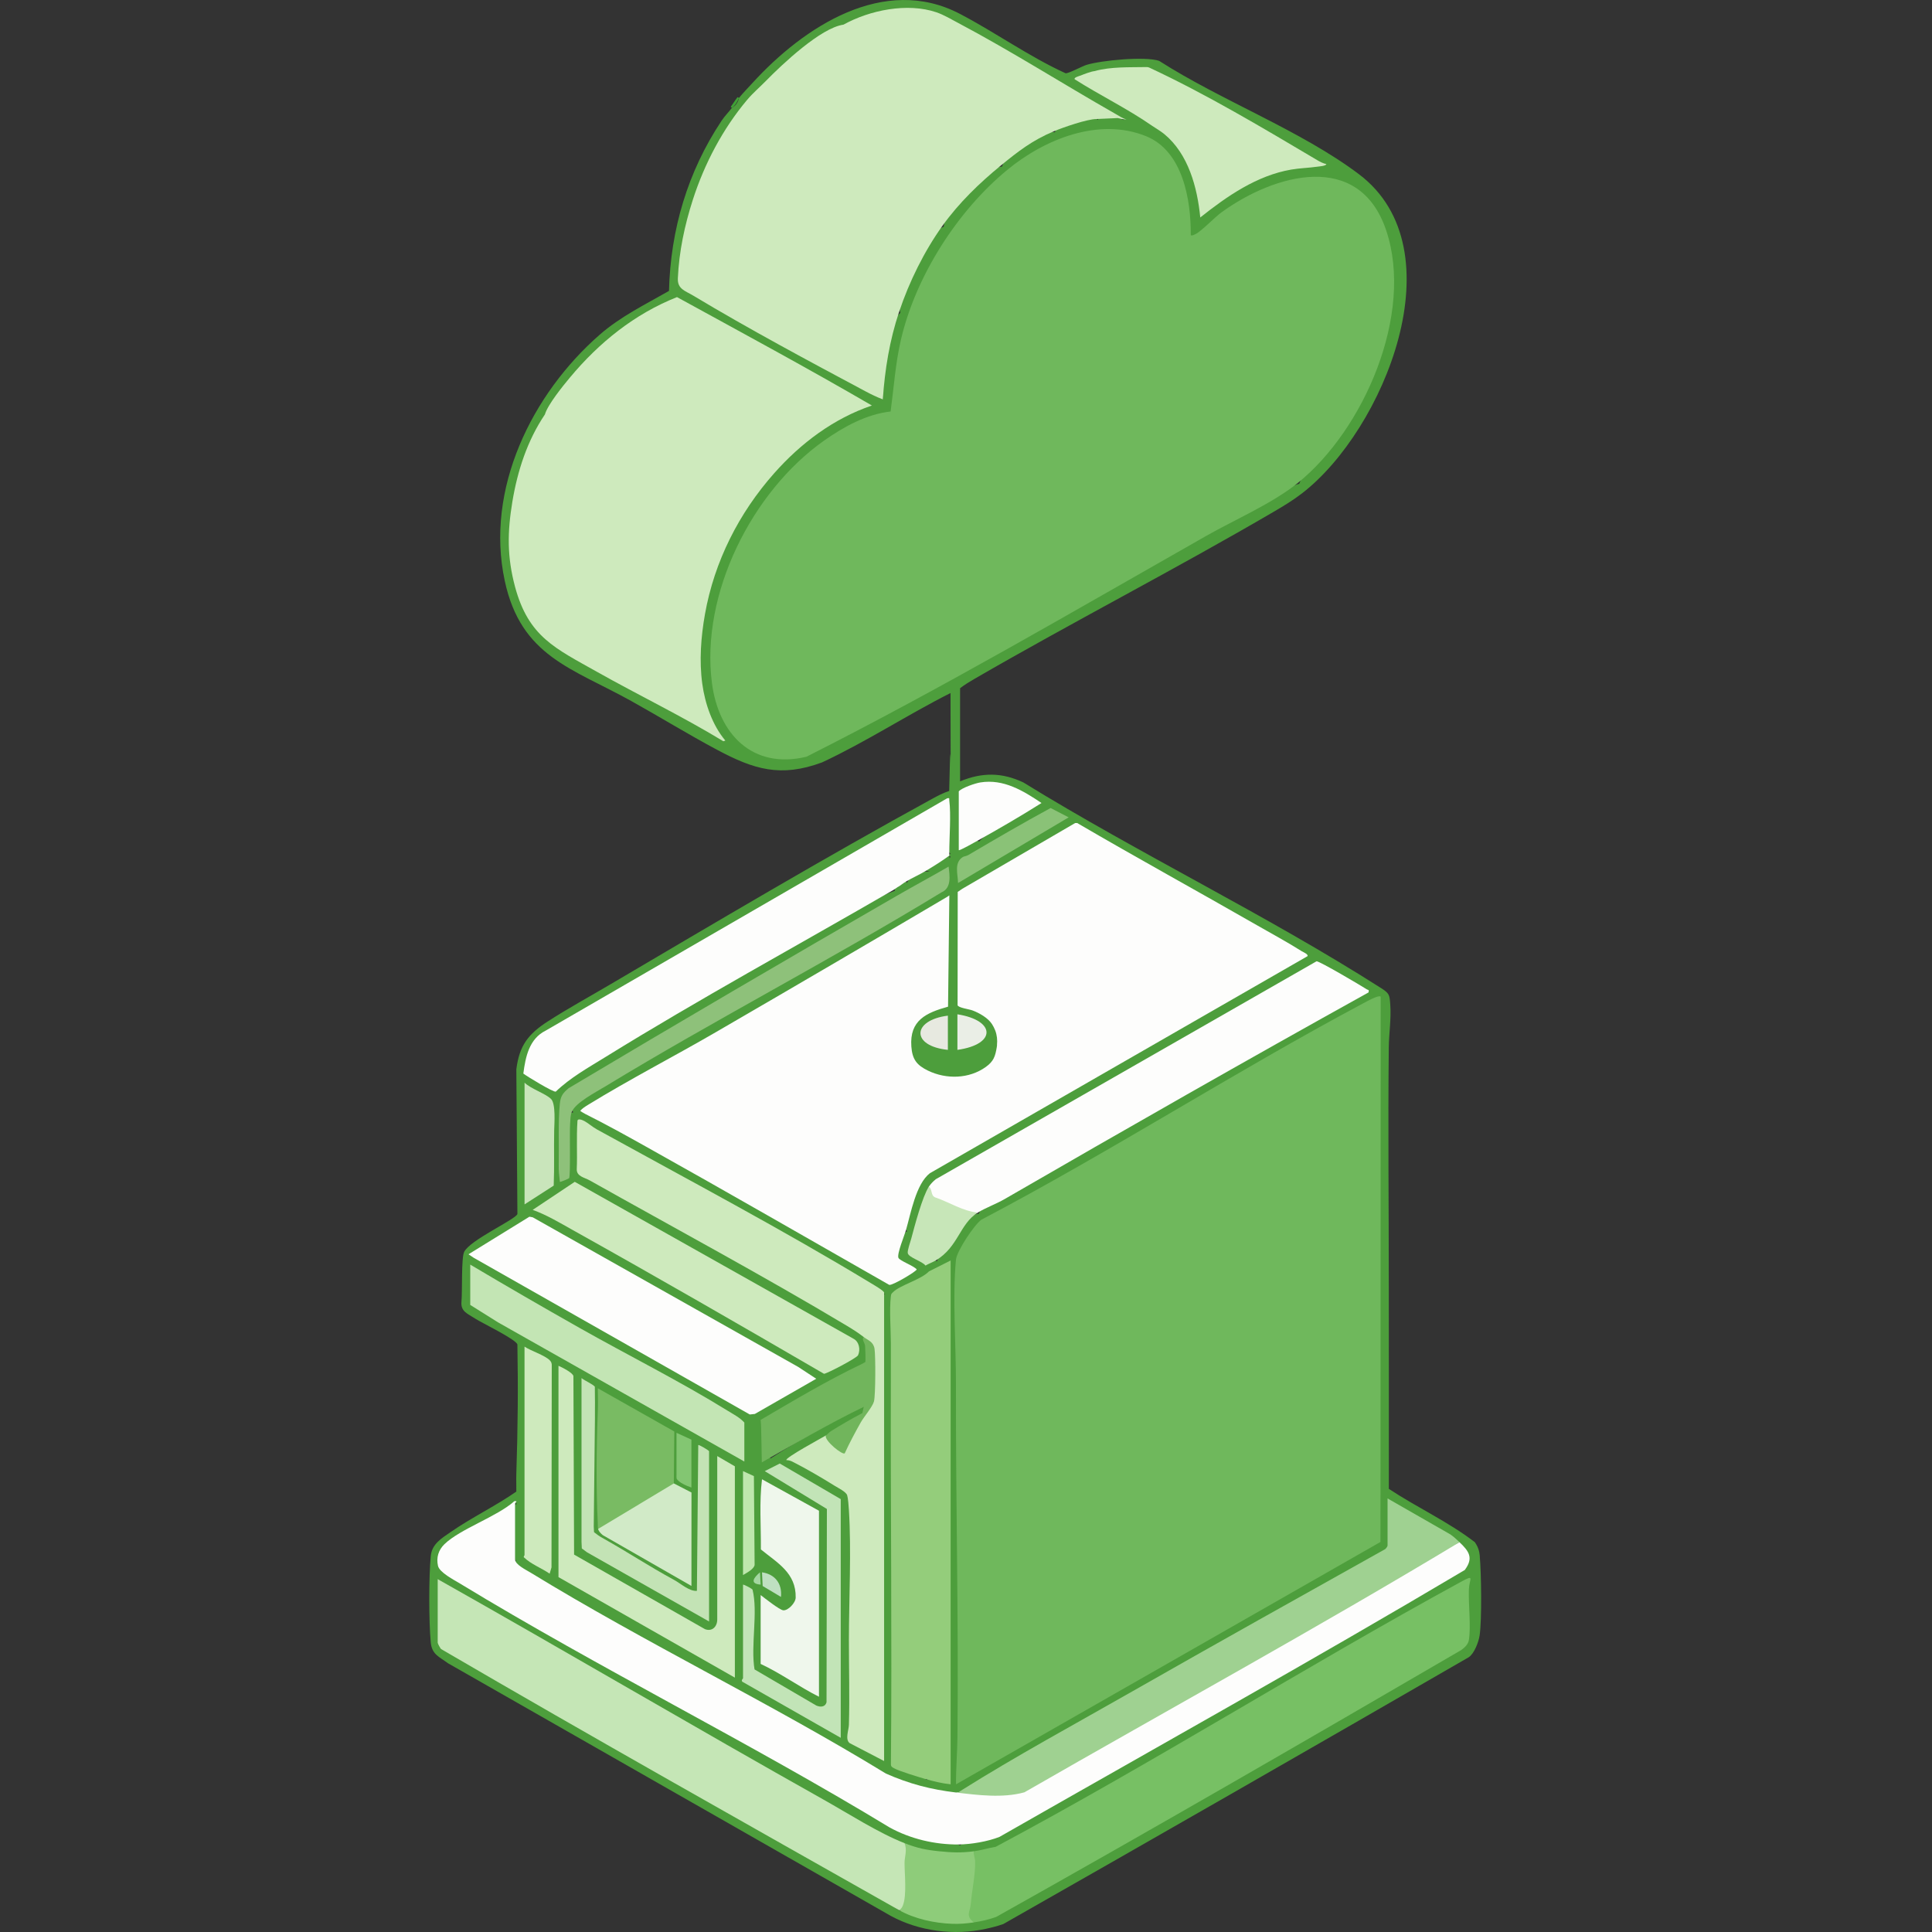 <svg width="90" height="90" viewBox="0 0 90 90" fill="none" xmlns="http://www.w3.org/2000/svg">
<rect x="0" y="0" width="90" height="90" fill="#333333" stroke="none"/>
<g clip-path="url(#clip0_480_55782)">
<path d="M68.936 72.488C68.914 72.236 68.845 72.045 68.702 71.839C67.462 70.886 66.003 70.222 64.697 69.356C64.703 66.216 64.694 63.076 64.695 59.937C64.697 56.231 64.654 52.504 64.695 48.787C64.702 48.148 64.811 47.477 64.765 46.812C64.731 46.34 64.726 46.279 64.338 46.031C58.982 42.611 53.096 39.79 47.675 36.451C46.674 35.975 45.743 35.975 44.724 36.399V32.06C44.929 31.902 45.153 31.764 45.376 31.635C49.996 28.96 54.76 26.515 59.367 23.821C59.812 23.561 60.244 23.297 60.653 22.982C64.456 20.052 67.951 11.614 63.301 8.112C60.592 6.072 56.877 4.683 53.997 2.835C53.349 2.615 51.309 2.809 50.615 3.022C50.399 3.088 49.772 3.433 49.637 3.412C47.927 2.63 46.383 1.519 44.724 0.65C41.177 -1.21 37.437 1.254 35.051 3.868C34.842 4.097 34.618 4.324 34.419 4.568C34.419 4.676 34.275 4.953 34.103 5.014C33.946 5.222 33.755 5.41 33.61 5.631C32.037 7.995 31.235 10.697 31.164 13.552C30.061 14.184 28.905 14.745 27.939 15.59C24.779 18.348 22.593 22.779 23.514 27.06C24.272 30.582 26.649 31.123 29.404 32.655C30.741 33.399 32.058 34.211 33.406 34.929C35.118 35.843 36.363 36.23 38.291 35.517C40.347 34.56 42.255 33.305 44.279 32.284L44.283 34.676C44.289 39.521 44.318 31.994 44.217 36.846C43.941 36.934 43.669 37.078 43.416 37.217C38.425 39.949 33.369 42.949 28.458 45.841C27.503 46.404 26.432 46.991 25.511 47.586C24.614 48.167 24.192 48.7 24.053 49.812L24.103 56.552C24.029 56.803 21.889 57.765 21.622 58.319C21.483 58.607 21.542 60.163 21.497 60.629C21.452 61.096 21.774 61.189 22.136 61.426C22.46 61.636 24.032 62.387 24.102 62.63C24.118 63.602 24.127 64.578 24.118 65.55C24.109 66.575 24.087 67.653 24.052 68.67C24.043 68.941 24.058 69.213 24.052 69.484C23.077 70.163 21.956 70.699 20.984 71.375C20.561 71.668 20.119 71.927 20.066 72.488C19.974 73.472 19.974 75.522 20.066 76.507C20.119 77.076 20.462 77.178 20.87 77.481L41.496 89.249C42.817 89.969 44.459 90.173 45.921 89.853C46.202 89.792 46.471 89.724 46.741 89.628C53.979 85.512 61.207 81.366 68.419 77.201C68.68 77.028 68.883 76.481 68.927 76.184C69.035 75.435 69.004 73.281 68.933 72.49L68.936 72.488ZM63.642 46.224C57.975 49.368 52.343 52.584 46.733 55.827L45.658 56.356L45.609 56.532C45.297 56.57 45.052 56.761 44.873 57.105C44.577 57.695 44.184 58.188 43.695 58.583L43.65 58.762C43.543 58.678 43.401 58.7 43.226 58.828C43.143 58.814 42.337 58.441 42.491 58.273C42.615 58.011 42.621 57.834 42.513 57.743L42.656 57.699C42.874 56.914 43.108 56.141 43.36 55.38L43.334 55.323C43.476 55.323 43.606 55.243 43.727 55.081L61.402 44.965C62.167 45.347 62.915 45.767 63.644 46.226L63.642 46.224ZM43.356 59.423L43.333 59.27L43.469 59.344C43.602 59.314 44.013 59.109 44.221 58.927C44.216 66.979 44.214 75.03 44.217 83.078C43.914 82.908 43.438 82.817 43.142 82.907L43.077 82.755C42.889 82.699 41.686 82.338 41.686 82.244C41.675 74.851 41.68 67.56 41.702 60.372C42.236 60.048 42.787 59.733 43.356 59.423ZM60.755 44.561L43.302 54.591C42.707 55.12 42.282 56.435 42.165 57.222L42.258 57.359C42.051 57.395 41.877 57.988 41.839 58.207C41.682 58.628 41.922 58.954 42.559 59.188C42.223 59.414 41.886 59.625 41.507 59.768C36.913 57.052 32.282 54.459 27.615 51.986L27.339 51.942C27.361 51.869 27.358 51.804 27.298 51.76C32.925 48.541 38.558 45.26 44.199 41.916L44.145 41.95L44.096 46.813C43.007 47.17 42.301 47.558 42.39 48.853C42.508 50.589 45.538 50.754 46.405 49.495C46.509 49.343 46.695 48.923 46.492 48.819C46.616 48.734 46.659 48.563 46.619 48.31C46.446 47.356 45.651 47.018 44.792 46.813L44.798 41.743L44.965 41.543L50.196 38.497C53.775 40.505 57.293 42.525 60.753 44.559L60.755 44.561ZM41.12 60.338V81.871L39.719 81.146C39.642 80.947 39.646 80.716 39.729 80.451C39.758 77.219 39.766 73.992 39.754 70.767C39.781 70.303 39.711 69.882 39.546 69.508C38.739 68.937 37.846 68.446 36.962 67.989C37.48 67.653 38.011 67.34 38.555 67.049L38.529 66.917C38.636 66.975 38.745 66.939 38.857 66.806L40.116 66.075C40.491 65.838 40.521 65.404 40.049 65.559C38.638 66.298 37.234 67.079 35.893 67.941C35.875 67.952 35.822 67.618 35.812 67.542C35.853 67.069 35.843 66.61 35.781 66.166C37.312 65.256 38.913 64.332 40.486 63.593C40.562 63.489 40.518 62.469 40.299 62.33L40.28 62.156C36.09 59.552 31.511 57.079 27.156 54.734C27.04 54.161 27.029 53.546 27.119 52.893C27.172 52.594 27.119 52.385 26.962 52.264L27.05 52.233C26.953 52.326 27.208 52.381 27.277 52.264L27.284 52.416C27.395 52.523 27.663 52.69 27.806 52.769C31.667 54.895 35.515 57.033 39.352 59.203C39.976 59.556 40.607 59.926 41.126 60.298L41.248 60.261L41.122 60.341L41.12 60.338ZM26.473 54.409C26.441 55.355 26.179 54.798 26.334 54.158L26.25 52.347C26.133 51.695 26.256 51.193 26.622 50.84C31.256 48.102 35.889 45.366 40.523 42.63L41.88 41.749C42.682 41.475 43.437 41.088 44.145 40.587C44.177 40.854 44.22 41.291 43.949 41.452C38.488 44.599 33.054 47.736 27.647 50.863C27.273 51.084 26.879 51.334 26.631 51.691L26.707 51.816C26.532 51.833 26.448 51.989 26.453 52.282L26.473 54.408V54.409ZM49.558 38.141L44.822 40.952C44.749 40.681 44.704 40.319 44.934 40.107L44.913 39.967C44.996 40.102 45.106 40.056 45.226 39.988C46.485 39.248 47.749 38.519 49.019 37.801C49.047 37.784 49.552 38.11 49.558 38.142V38.141ZM44.865 36.952C46.004 36.24 47.288 36.691 48.324 37.434C47.501 37.952 46.672 38.465 45.839 38.975L45.607 39.203L45.477 39.13L44.859 39.463L44.849 36.952L44.722 36.909L44.864 36.954L44.865 36.952ZM31.761 13.082C31.801 11.937 32.025 10.795 32.358 9.694L32.333 9.347L32.558 9.076C33.068 7.554 33.893 6.161 34.81 4.869L34.861 4.697C35.195 4.546 35.611 4.153 35.746 3.806L35.906 3.824C36.88 2.727 38.005 1.897 39.279 1.336L39.349 1.194C40.894 0.686 42.629 0.129 44.171 0.977C46.78 2.415 49.374 3.908 51.951 5.457L52.384 5.569L52.34 5.59C52.099 5.453 51.476 5.408 51.194 5.462C51.158 5.469 51.145 5.54 51.139 5.59L51.029 5.468C50.387 5.56 49.767 5.789 49.162 6.019L49.147 6.163L48.906 6.129C48.119 6.477 47.421 6.983 46.759 7.528L46.682 7.756C46.621 7.764 46.561 7.774 46.504 7.793C46.449 7.812 46.394 7.831 46.353 7.865C45.814 8.304 44.15 9.814 43.994 10.375C43.977 10.435 43.969 10.496 43.964 10.56C43.909 10.581 43.856 10.604 43.807 10.635C43.759 10.665 43.714 10.696 43.686 10.738C42.958 11.785 42.346 13.038 41.922 14.242C41.906 14.289 41.908 14.345 41.911 14.401C41.914 14.459 41.926 14.516 41.942 14.573C41.893 14.618 41.846 14.663 41.807 14.714C41.769 14.764 41.73 14.814 41.715 14.868C41.37 16.064 41.079 17.35 41.123 18.583L41.05 18.461C38.01 16.928 34.935 15.188 32.016 13.486C31.867 13.403 31.756 13.258 31.761 13.084V13.082ZM37.584 35.177C37.408 35.267 36.864 35.29 36.638 35.292C35.045 35.306 33.936 34.186 33.526 32.694C32.127 27.605 36.41 20.315 41.633 19.284L41.717 18.92C41.912 14.776 43.757 10.937 46.865 8.225L47 7.945L47.228 7.925C48.926 6.605 51.191 5.699 53.308 6.468C55.038 7.097 55.402 9.321 55.412 10.951C55.502 11.245 55.764 11.111 55.95 10.976C58.675 8.286 63.949 6.511 64.787 11.936C65.356 15.617 63.334 19.889 60.618 22.296L60.526 22.536C60.208 22.616 59.905 22.779 59.617 23.026C56.085 24.972 52.468 26.982 48.903 29.05C45.168 31.164 41.413 33.244 37.584 35.179V35.177ZM25.389 48.253L44.124 37.414C44.208 38.102 44.22 38.843 44.156 39.636L44.282 39.776C44.16 39.812 44.16 39.867 44.282 39.903C44.097 40.271 43.612 40.51 43.206 40.603C42.894 40.563 42.375 40.814 42.259 41.113C42.233 41.295 42.107 41.379 41.88 41.367C41.737 41.249 41.639 41.318 41.69 41.495C41.508 41.561 41.328 41.631 41.151 41.708C40.975 41.785 40.799 41.864 40.633 41.957C36.071 44.526 31.459 47.128 27.045 49.889C26.64 50.142 26.197 50.49 25.908 50.758C25.818 50.75 24.633 50.075 24.597 50.008C24.463 49.768 24.976 48.355 25.39 48.252L25.389 48.253ZM24.053 70.07L23.987 70.111C24.053 69.985 24.075 69.97 24.053 70.07ZM21.583 71.546C22.387 71.146 23.166 70.703 23.918 70.221C23.848 70.704 23.898 72.188 23.925 72.639C23.927 72.67 24.003 72.682 24.052 72.682C23.907 72.795 23.959 72.934 24.209 73.102C28.582 75.687 33.039 78.193 37.579 80.618L41.271 82.777C41.761 83.055 43.997 83.759 44.452 83.612C44.502 83.595 44.55 83.572 44.597 83.545C44.677 83.554 44.813 83.568 44.787 83.481C45.015 83.411 45.243 83.337 45.451 83.217C51.726 79.592 58.176 75.956 64.661 72.31C64.772 72.248 64.814 72.134 64.698 72.045L64.824 71.97V70.066L67.523 71.611C67.706 71.801 67.881 71.893 68.049 71.885L68.023 72.038C68.335 72.199 68.541 72.894 68.214 73.085C61.015 77.256 53.816 81.427 46.562 85.501C46.022 85.702 45.438 85.807 44.86 85.835L44.722 85.967L44.486 85.837C43.505 85.809 42.533 85.572 41.662 85.116C40.025 84.14 38.378 83.165 36.71 82.235C32.132 79.683 27.56 77.126 22.988 74.564C22.243 74.146 21.508 73.697 20.861 73.269C20.086 72.665 20.92 71.865 21.583 71.548V71.546ZM44.253 89.724C44.253 89.724 44.251 89.724 44.249 89.724H44.253ZM68.064 76.801C60.873 80.993 53.667 85.157 46.409 89.229C46.032 89.298 45.85 89.397 45.426 89.507C44.989 89.585 44.231 89.524 44.231 89.524C43.517 89.474 42.808 89.316 42.162 88.998L41.94 89.024L40.856 88.313C34.123 84.476 27.397 80.625 20.679 76.762C20.645 76.619 20.567 76.554 20.449 76.568L20.575 76.493V73.77L20.449 73.606L21.356 74.215C27.896 78.029 34.787 81.993 41.146 85.563C41.499 85.804 41.849 85.917 42.194 85.902C42.443 86.233 43.271 86.395 43.688 86.397L43.838 86.285C44.052 86.451 44.337 86.51 44.695 86.463C45.01 86.506 45.251 86.447 45.417 86.285C45.551 86.442 46.33 86.278 46.489 86.193C48.804 84.942 51.11 83.673 53.386 82.348C58.388 79.389 63.397 76.514 68.412 73.72C68.348 74.354 68.344 75.004 68.399 75.671C68.479 76.195 68.367 76.572 68.063 76.801H68.064Z" fill="#4D9E3C"/>
<path d="M46.443 48.678C46.468 48.449 46.443 48.215 46.361 48.002C46.319 47.897 46.269 47.794 46.207 47.701C46.016 47.414 45.628 47.194 45.312 47.073C45.142 47.008 44.65 46.95 44.608 46.828L44.614 41.548L44.833 41.4L50.085 38.34H50.18C52.952 39.959 55.766 41.502 58.551 43.099C59.231 43.49 59.979 43.892 60.637 44.31C60.706 44.354 60.953 44.449 60.91 44.542L43.317 54.653C42.666 55.157 42.431 56.52 42.2 57.317C42.136 57.54 41.774 58.417 41.853 58.596C41.915 58.735 42.573 58.968 42.704 59.134C42.706 59.216 41.583 59.889 41.425 59.855C37.655 57.707 33.894 55.537 30.105 53.421C29.176 52.901 28.233 52.377 27.282 51.903C27.245 51.885 27.024 51.758 27.029 51.745C27.131 51.63 27.26 51.55 27.389 51.47C29.298 50.296 31.379 49.224 33.33 48.092C36.937 45.999 40.539 43.895 44.129 41.775L44.224 41.71L44.164 46.895C43.147 47.179 42.367 47.528 42.454 48.748C42.497 49.351 42.706 49.62 43.232 49.875C44.079 50.285 45.142 50.264 45.925 49.701C46.291 49.437 46.362 49.208 46.434 48.781L46.446 48.679L46.443 48.678Z" fill="#FDFDFC"/>
<path d="M27.217 52.219C27.396 52.316 27.606 52.502 27.806 52.612C32.028 54.94 36.487 57.298 40.596 59.79C40.695 59.85 41.185 60.133 41.185 60.215V82.036L39.58 81.201C39.358 81.028 39.538 80.599 39.545 80.35C39.584 79.037 39.544 77.695 39.545 76.4C39.547 74.449 39.665 72.26 39.545 70.341C39.535 70.178 39.507 69.79 39.465 69.657C39.415 69.494 39.046 69.316 38.889 69.218C38.292 68.845 37.537 68.403 36.913 68.089C36.825 68.045 36.734 68.018 36.634 68.018C36.538 67.924 38.344 66.948 38.468 66.872L38.593 66.908C38.742 67.194 39.014 67.407 39.29 67.567C39.666 66.764 40.096 66.004 40.579 65.288C40.677 64.994 40.697 62.922 40.562 62.698C40.399 62.576 40.291 62.44 40.238 62.286C39.964 62.077 39.752 61.942 39.459 61.765C35.568 59.435 31.435 57.217 27.472 54.988C27.229 54.851 26.852 54.803 26.868 54.459C26.899 53.758 26.848 53.006 26.9 52.219C26.9 52.097 27.096 52.154 27.216 52.219H27.217Z" fill="#CEEABD"/>
<path d="M43.272 59.227L44.284 58.718V83.12C43.883 83.079 43.468 82.977 43.083 82.865C42.786 82.779 41.866 82.501 41.645 82.37C41.569 82.325 41.506 82.304 41.502 82.196C41.558 76.199 41.48 70.238 41.5 64.226C41.501 63.676 41.502 63.121 41.5 62.576C41.497 61.93 41.428 61.008 41.498 60.403C41.514 60.269 41.517 60.278 41.604 60.191C41.928 59.865 42.905 59.612 43.272 59.228V59.227Z" fill="#94CD7B"/>
<path d="M41.628 41.452C37.16 44.04 32.6 46.52 28.208 49.238C27.41 49.732 26.569 50.197 25.89 50.852C25.791 50.897 24.555 50.146 24.379 50.011C24.481 49.227 24.651 48.395 25.414 48.013L44.128 37.185C44.255 37.167 44.209 37.19 44.221 37.277C44.308 37.952 44.221 39.009 44.221 39.732C44.221 39.775 44.221 39.816 44.221 39.859C44.034 40.234 43.553 40.466 43.145 40.559C42.837 40.744 42.493 40.897 42.198 41.069C42.239 41.244 41.97 41.385 41.819 41.323C41.753 41.361 41.695 41.413 41.629 41.451L41.628 41.452Z" fill="#FDFDFC"/>
<path d="M43.272 55.277C43.36 55.144 43.47 55.032 43.593 54.932L61.33 44.78C61.464 44.768 63.408 45.917 63.672 46.088C63.734 46.129 63.786 46.082 63.753 46.23C58.069 49.385 52.42 52.607 46.792 55.862C46.413 56.082 45.905 56.266 45.548 56.488L45.305 56.573C45.077 56.575 43.6 55.976 43.408 55.826C43.278 55.723 43.231 55.438 43.272 55.277Z" fill="#FDFDFC"/>
<path d="M41.818 41.707C42.603 41.255 43.405 40.824 44.189 40.37C44.242 40.791 44.334 41.366 43.86 41.568C38.712 44.707 33.335 47.487 28.185 50.616C27.752 50.88 26.84 51.35 26.647 51.774C26.564 51.957 26.576 52.137 26.559 52.343C26.527 52.73 26.584 54.767 26.51 54.886C26.5 54.903 26.107 55.073 26.081 55.055C26.044 54.729 26.023 54.548 26.028 54.284C26.047 53.38 25.995 52.263 26.078 51.425C26.116 51.053 26.218 50.924 26.49 50.692C31.575 47.658 36.688 44.664 41.817 41.707H41.818Z" fill="#8EC17A"/>
<path d="M45.547 39.158C45.452 39.212 44.695 39.642 44.663 39.604V36.865C44.81 36.696 45.439 36.484 45.671 36.448C46.752 36.276 47.662 36.834 48.518 37.407C47.548 38.02 46.548 38.6 45.547 39.158Z" fill="#FDFDFC"/>
<path d="M45.548 56.488C44.696 57.019 44.647 58.09 43.588 58.718C43.453 58.799 43.255 58.87 43.112 58.955C42.973 58.756 42.316 58.58 42.286 58.37C42.267 58.24 42.407 57.859 42.45 57.698C42.606 57.108 42.971 55.735 43.271 55.277C43.445 55.411 43.344 55.685 43.564 55.779C44.234 56.006 44.83 56.413 45.546 56.488H45.548Z" fill="#C7E6B8"/>
<path d="M64.318 46.425L64.308 71.83L44.536 83.12C44.529 82.385 44.594 81.656 44.602 80.919C44.661 75.469 44.52 69.958 44.532 64.487C44.536 62.697 44.366 60.405 44.532 58.683C44.571 58.28 45.378 57.062 45.715 56.819C51.749 53.645 57.506 49.936 63.519 46.73C63.647 46.663 64.215 46.338 64.317 46.426L64.318 46.425Z" fill="#6FB85C"/>
<path d="M44.853 39.923C44.899 39.893 45.023 39.881 45.107 39.831C46.375 39.083 47.647 38.343 48.941 37.641L49.783 38.075L44.631 41.133C44.616 40.701 44.438 40.184 44.853 39.923Z" fill="#8AC277"/>
<path d="M44.6 48.907V47.25C46.39 47.532 46.425 48.652 44.6 48.907Z" fill="#EAEEE6"/>
<path d="M44.156 47.313V48.907C42.431 48.73 42.475 47.524 44.156 47.313Z" fill="#E7E9E0"/>
<path d="M43.145 40.559C43.508 40.342 43.879 40.11 44.221 39.859C44.221 39.934 44.252 40.01 44.259 40.084C43.972 40.292 43.516 40.679 43.145 40.56V40.559Z" fill="#4D9E3C"/>
<path d="M42.197 41.07L42.387 41.261C42.161 41.277 42.02 41.555 41.818 41.326C41.94 41.256 42.07 41.146 42.197 41.072V41.07Z" fill="#4D9E3C"/>
<path d="M34.359 4.526L34.422 4.558C34.41 4.651 34.117 5.159 34.043 4.972C34.15 4.83 34.234 4.679 34.359 4.526Z" fill="#3FA235"/>
<path d="M31.535 13.841C29.558 14.626 27.909 15.956 26.552 17.584C26.229 17.97 25.514 18.851 25.384 19.306C24.562 20.526 24.106 21.933 23.866 23.383C23.634 24.788 23.619 25.939 23.992 27.333C24.619 29.668 25.867 30.202 27.806 31.294C29.756 32.392 31.782 33.366 33.696 34.53L33.789 34.499C33.187 33.782 32.843 32.788 32.715 31.855C32.568 30.783 32.653 29.664 32.841 28.605C33.277 26.155 34.423 23.895 36.066 22.044C37.307 20.643 38.833 19.495 40.616 18.89C37.624 17.149 34.571 15.505 31.535 13.839V13.841Z" fill="#CEEABD"/>
<path d="M44.663 85.923C43.549 85.933 42.412 85.665 41.437 85.127C34.884 81.15 27.968 77.744 21.422 73.764C21.151 73.6 20.471 73.25 20.403 72.943C20.317 72.557 20.425 72.205 20.703 71.935C21.442 71.219 23.139 70.66 23.962 69.931C24.156 69.915 23.993 70 23.993 70.026V72.638C23.993 72.885 24.51 73.132 24.709 73.254C30.081 76.544 35.885 79.326 41.27 82.62C42.356 83.1 43.364 83.362 44.536 83.501C44.666 83.498 44.797 83.473 44.926 83.424C45.837 83.517 46.774 83.607 47.669 83.376C54.205 79.677 60.724 75.95 67.23 72.199L67.989 71.841C68.427 72.257 68.659 72.572 68.233 73.138C61.08 77.382 53.789 81.442 46.559 85.57C46.016 85.785 45.244 85.916 44.664 85.923H44.663Z" fill="#FDFDFC"/>
<path d="M45.358 86.241C45.679 86.201 46.054 86.084 46.383 86.032C53.713 82.119 60.776 77.661 68.072 73.679C68.72 73.324 68.445 73.553 68.427 74.037C68.4 74.744 68.529 75.742 68.427 76.393C68.394 76.602 68.233 76.745 68.073 76.864C60.878 81.056 53.665 85.229 46.403 89.3C46.064 89.421 45.715 89.502 45.359 89.553C44.998 89.488 44.909 89.213 45.093 88.725C45.265 87.899 45.311 87.095 45.233 86.311L45.359 86.24L45.358 86.241Z" fill="#77C064"/>
<path d="M67.988 71.843C61.313 75.865 54.477 79.609 47.72 83.493C46.715 83.772 45.553 83.623 44.537 83.502C44.635 83.528 44.665 83.477 44.727 83.438C47.3 81.817 50.122 80.29 52.775 78.776C56.68 76.549 60.607 74.358 64.528 72.164C64.566 72.135 64.638 72.034 64.638 72.001V69.803L67.439 71.407C67.656 71.519 67.818 71.68 67.988 71.841V71.843Z" fill="#9FD191"/>
<path d="M43.777 86.241C44.357 86.301 44.775 86.315 45.358 86.241C45.346 86.405 45.422 86.557 45.426 86.718C45.441 87.305 45.276 88.06 45.224 88.686C45.191 89.08 44.962 89.218 45.358 89.554C45.01 89.604 44.702 89.632 44.346 89.618C43.527 89.586 42.612 89.393 41.881 88.981L42.03 88.266C42.026 87.496 42.03 86.724 42.041 85.973L42.133 85.86C42.743 86.098 43.127 86.176 43.777 86.242V86.241Z" fill="#8ECC7A"/>
<path d="M42.134 85.859C42.273 86.188 42.135 86.497 42.137 86.787C42.138 87.315 42.246 88.269 42.064 88.752C42.031 88.843 41.973 88.941 41.881 88.981C34.756 84.951 27.612 80.942 20.543 76.817C20.503 76.77 20.39 76.564 20.39 76.525V73.563C26.398 76.95 32.347 80.455 38.362 83.832C39.529 84.487 40.926 85.387 42.134 85.86V85.859Z" fill="#C5E6B6"/>
<path d="M40.237 62.286C40.432 62.434 40.687 62.501 40.739 62.832C40.79 63.163 40.789 64.99 40.713 65.284C40.649 65.529 40.248 65.996 40.099 66.258C39.836 66.726 39.573 67.215 39.35 67.703C39.239 67.786 38.414 67.125 38.466 66.876C38.525 66.839 38.617 66.725 38.724 66.659C39.197 66.366 39.68 66.084 40.173 65.826L40.235 65.538C38.723 66.263 36.949 67.295 35.488 68.123C35.476 67.632 35.471 66.901 35.455 66.49C35.452 66.425 35.444 66.212 35.433 66.144C36.978 65.241 38.515 64.318 40.13 63.548C40.208 63.511 40.304 63.453 40.308 63.447C40.329 63.409 40.311 62.818 40.3 62.702C40.288 62.55 40.124 62.385 40.235 62.29L40.237 62.286Z" fill="#71B55C"/>
<path d="M21.824 58.429L24.662 56.679L24.815 56.706L37.183 63.676L38.024 64.228L35.162 65.868L34.927 65.892L22.065 58.591L21.824 58.429Z" fill="#FDFDFC"/>
<path d="M24.815 56.36L26.774 55.054L39.754 62.36C40.023 62.498 40.092 62.868 39.972 63.132C39.91 63.268 38.474 64.013 38.384 63.996C34.505 61.74 30.61 59.494 26.691 57.306C26.08 56.964 25.474 56.599 24.815 56.36Z" fill="#CEEABD"/>
<path d="M33.412 67.829L34.233 68.307V78.151L26.016 73.468V63.624C26.188 63.697 26.682 63.948 26.712 64.103L26.743 72.419L32.842 75.893C33.177 76.02 33.412 75.771 33.412 75.444V67.831V67.829Z" fill="#CEEABD"/>
<path d="M34.675 68.084L23.192 61.596L21.906 60.789V58.91C23.586 59.909 25.283 60.889 26.984 61.852C29.252 63.134 31.692 64.352 33.895 65.716C34.166 65.884 34.456 66.027 34.674 66.268V68.084H34.675Z" fill="#C3E5B4"/>
<path d="M38.151 70.377V79.041C37.223 78.575 36.37 77.948 35.434 77.512V74.422C35.434 74.412 35.434 74.41 35.434 74.304C35.618 74.445 36.318 74.999 36.487 75.014C36.709 75.035 37.061 74.67 37.066 74.423C37.09 73.272 36.209 72.803 35.445 72.179C35.453 71.092 35.365 69.986 35.497 68.91L38.151 70.376V70.377Z" fill="#EFF7EC"/>
<path d="M31.389 69.102C31.409 69.148 31.434 69.222 31.404 69.241C30.476 69.849 29.421 70.476 28.453 71.026C28.239 71.211 28.008 71.29 27.861 71.225C27.845 71.136 27.852 71.051 27.846 70.923C27.767 69.344 27.784 67.404 27.846 65.819C27.86 65.456 27.859 65.116 27.848 64.671L31.412 66.685L31.389 69.103V69.102Z" fill="#79BB63"/>
<path d="M39.163 80.953L34.575 78.338C34.522 78.252 34.613 78.203 34.613 78.181V73.817C34.695 73.824 35.048 74.018 35.056 74.052C35.32 75.102 34.962 76.659 35.149 77.768L38.029 79.452C38.225 79.534 38.44 79.522 38.503 79.3L38.52 70.294L35.625 68.531L36.325 68.177L39.165 69.835V80.953H39.163Z" fill="#C2E4B7"/>
<path d="M24.434 62.731C24.739 62.934 25.36 63.123 25.608 63.365C25.696 63.453 25.709 63.532 25.703 63.653L25.691 73.015L25.605 73.308C25.216 73.039 24.745 72.874 24.403 72.544C24.385 72.492 24.434 72.462 24.434 72.448V62.731Z" fill="#CEEABD"/>
<path d="M31.389 69.103L32.212 69.527L32.21 73.88L28.081 71.513C27.937 71.397 27.873 71.289 27.861 71.224L31.389 69.103Z" fill="#D1EAC7"/>
<path d="M24.436 56.105V50.435C24.731 50.724 25.406 50.936 25.671 51.196C25.896 51.417 25.823 52.342 25.816 52.655C25.798 53.544 25.83 54.343 25.794 55.23L24.436 56.105Z" fill="#C9E5BB"/>
<path d="M34.612 68.529L35.12 68.763L35.153 72.896C35.134 73.09 34.772 73.278 34.612 73.372V68.531V68.529Z" fill="#BEE7AD"/>
<path d="M32.209 67.064V69.295C31.954 69.209 31.645 69.065 31.529 68.9C31.505 68.868 31.514 68.712 31.514 68.689V66.746L32.209 67.064Z" fill="#83C672"/>
<path d="M32.527 67.32L32.465 74.108C32.115 74.139 31.709 73.767 31.417 73.607C30.107 72.891 29.355 72.368 28.053 71.637C27.923 71.567 27.793 71.472 27.672 71.375C27.672 71.375 27.659 71.167 27.659 71.11L27.714 66.107C27.714 66.08 27.713 65.68 27.715 65.568C27.723 65.351 27.704 64.7 27.71 64.597C27.598 64.469 27.26 64.33 27.089 64.197V71.81C27.089 71.862 27.097 71.928 27.103 72.132L27.347 72.313L33.031 75.535V67.603C33.031 67.574 32.556 67.282 32.525 67.317L32.527 67.32Z" fill="#C3E3B5"/>
<path d="M36.381 74.391L35.528 73.883L35.497 73.245C36.104 73.332 36.442 73.771 36.381 74.391Z" fill="#BFE0C1"/>
<path d="M35.434 73.817C34.901 73.779 35.114 73.489 35.403 73.244L35.434 73.817Z" fill="#A4D7A1"/>
<path d="M46.938 7.901C48.669 6.48 51.186 5.456 53.384 6.342C55.099 7.032 55.484 9.303 55.471 10.96C55.567 10.982 55.619 10.938 55.697 10.902C55.965 10.772 56.575 10.13 56.905 9.889C59.371 8.1 63.317 6.987 64.575 10.735C65.881 14.626 63.53 20.02 60.464 22.492C59.267 23.459 57.543 24.195 56.187 24.966C50.024 28.466 43.887 32.062 37.567 35.252C35.062 35.852 33.473 34.208 33.165 31.817C32.628 27.662 35.037 22.891 38.383 20.529C39.305 19.879 40.354 19.298 41.489 19.168C41.64 18.043 41.712 16.916 41.974 15.802C42.666 12.852 44.607 9.813 46.937 7.903L46.938 7.901Z" fill="#6FB85C"/>
<path d="M51.954 5.3C49.515 3.912 47.121 2.386 44.643 1.073C44.324 0.904 43.958 0.687 43.623 0.573C42.275 0.114 40.515 0.47 39.291 1.149C38.237 1.294 36.441 2.991 35.688 3.76C35.398 4.057 35.072 4.333 34.804 4.652C33.669 6.003 32.817 7.623 32.276 9.302C31.894 10.487 31.633 11.71 31.577 12.964C31.555 13.468 31.911 13.541 32.297 13.773C34.846 15.305 37.692 16.829 40.324 18.233C40.583 18.372 40.849 18.5 41.125 18.604C41.221 17.206 41.441 15.852 41.884 14.527C42.349 13.135 43.052 11.706 43.907 10.513C44.674 9.444 45.628 8.526 46.624 7.71C47.443 7.04 48.086 6.54 49.089 6.117C49.522 5.936 50.648 5.544 51.081 5.544L52.062 5.5C52.097 5.5 52.259 5.564 52.48 5.565C52.289 5.515 52.127 5.398 51.955 5.3H51.954Z" fill="#CEEABD"/>
<path d="M61.372 7.466C58.814 5.952 56.224 4.401 53.536 3.148C53.5 3.131 53.46 3.124 53.42 3.124C52.613 3.14 51.758 3.099 50.984 3.313C50.825 3.329 50.494 3.455 50.335 3.52C50.286 3.539 49.999 3.613 50.066 3.695C51.245 4.445 52.522 5.062 53.67 5.86C53.852 5.986 54.07 6.108 54.236 6.245C55.358 7.17 55.776 8.728 55.913 10.13C57.163 9.136 58.547 8.177 60.148 7.9C60.552 7.83 60.967 7.823 61.372 7.764C61.471 7.749 61.752 7.736 61.791 7.645C61.642 7.614 61.499 7.541 61.369 7.465L61.372 7.466Z" fill="#CEEABD"/>
</g>
<defs>
<clipPath id="clip0_480_55782">
<rect width="49" height="90" fill="white" transform="translate(20)"/>
</clipPath>
</defs>
</svg>
